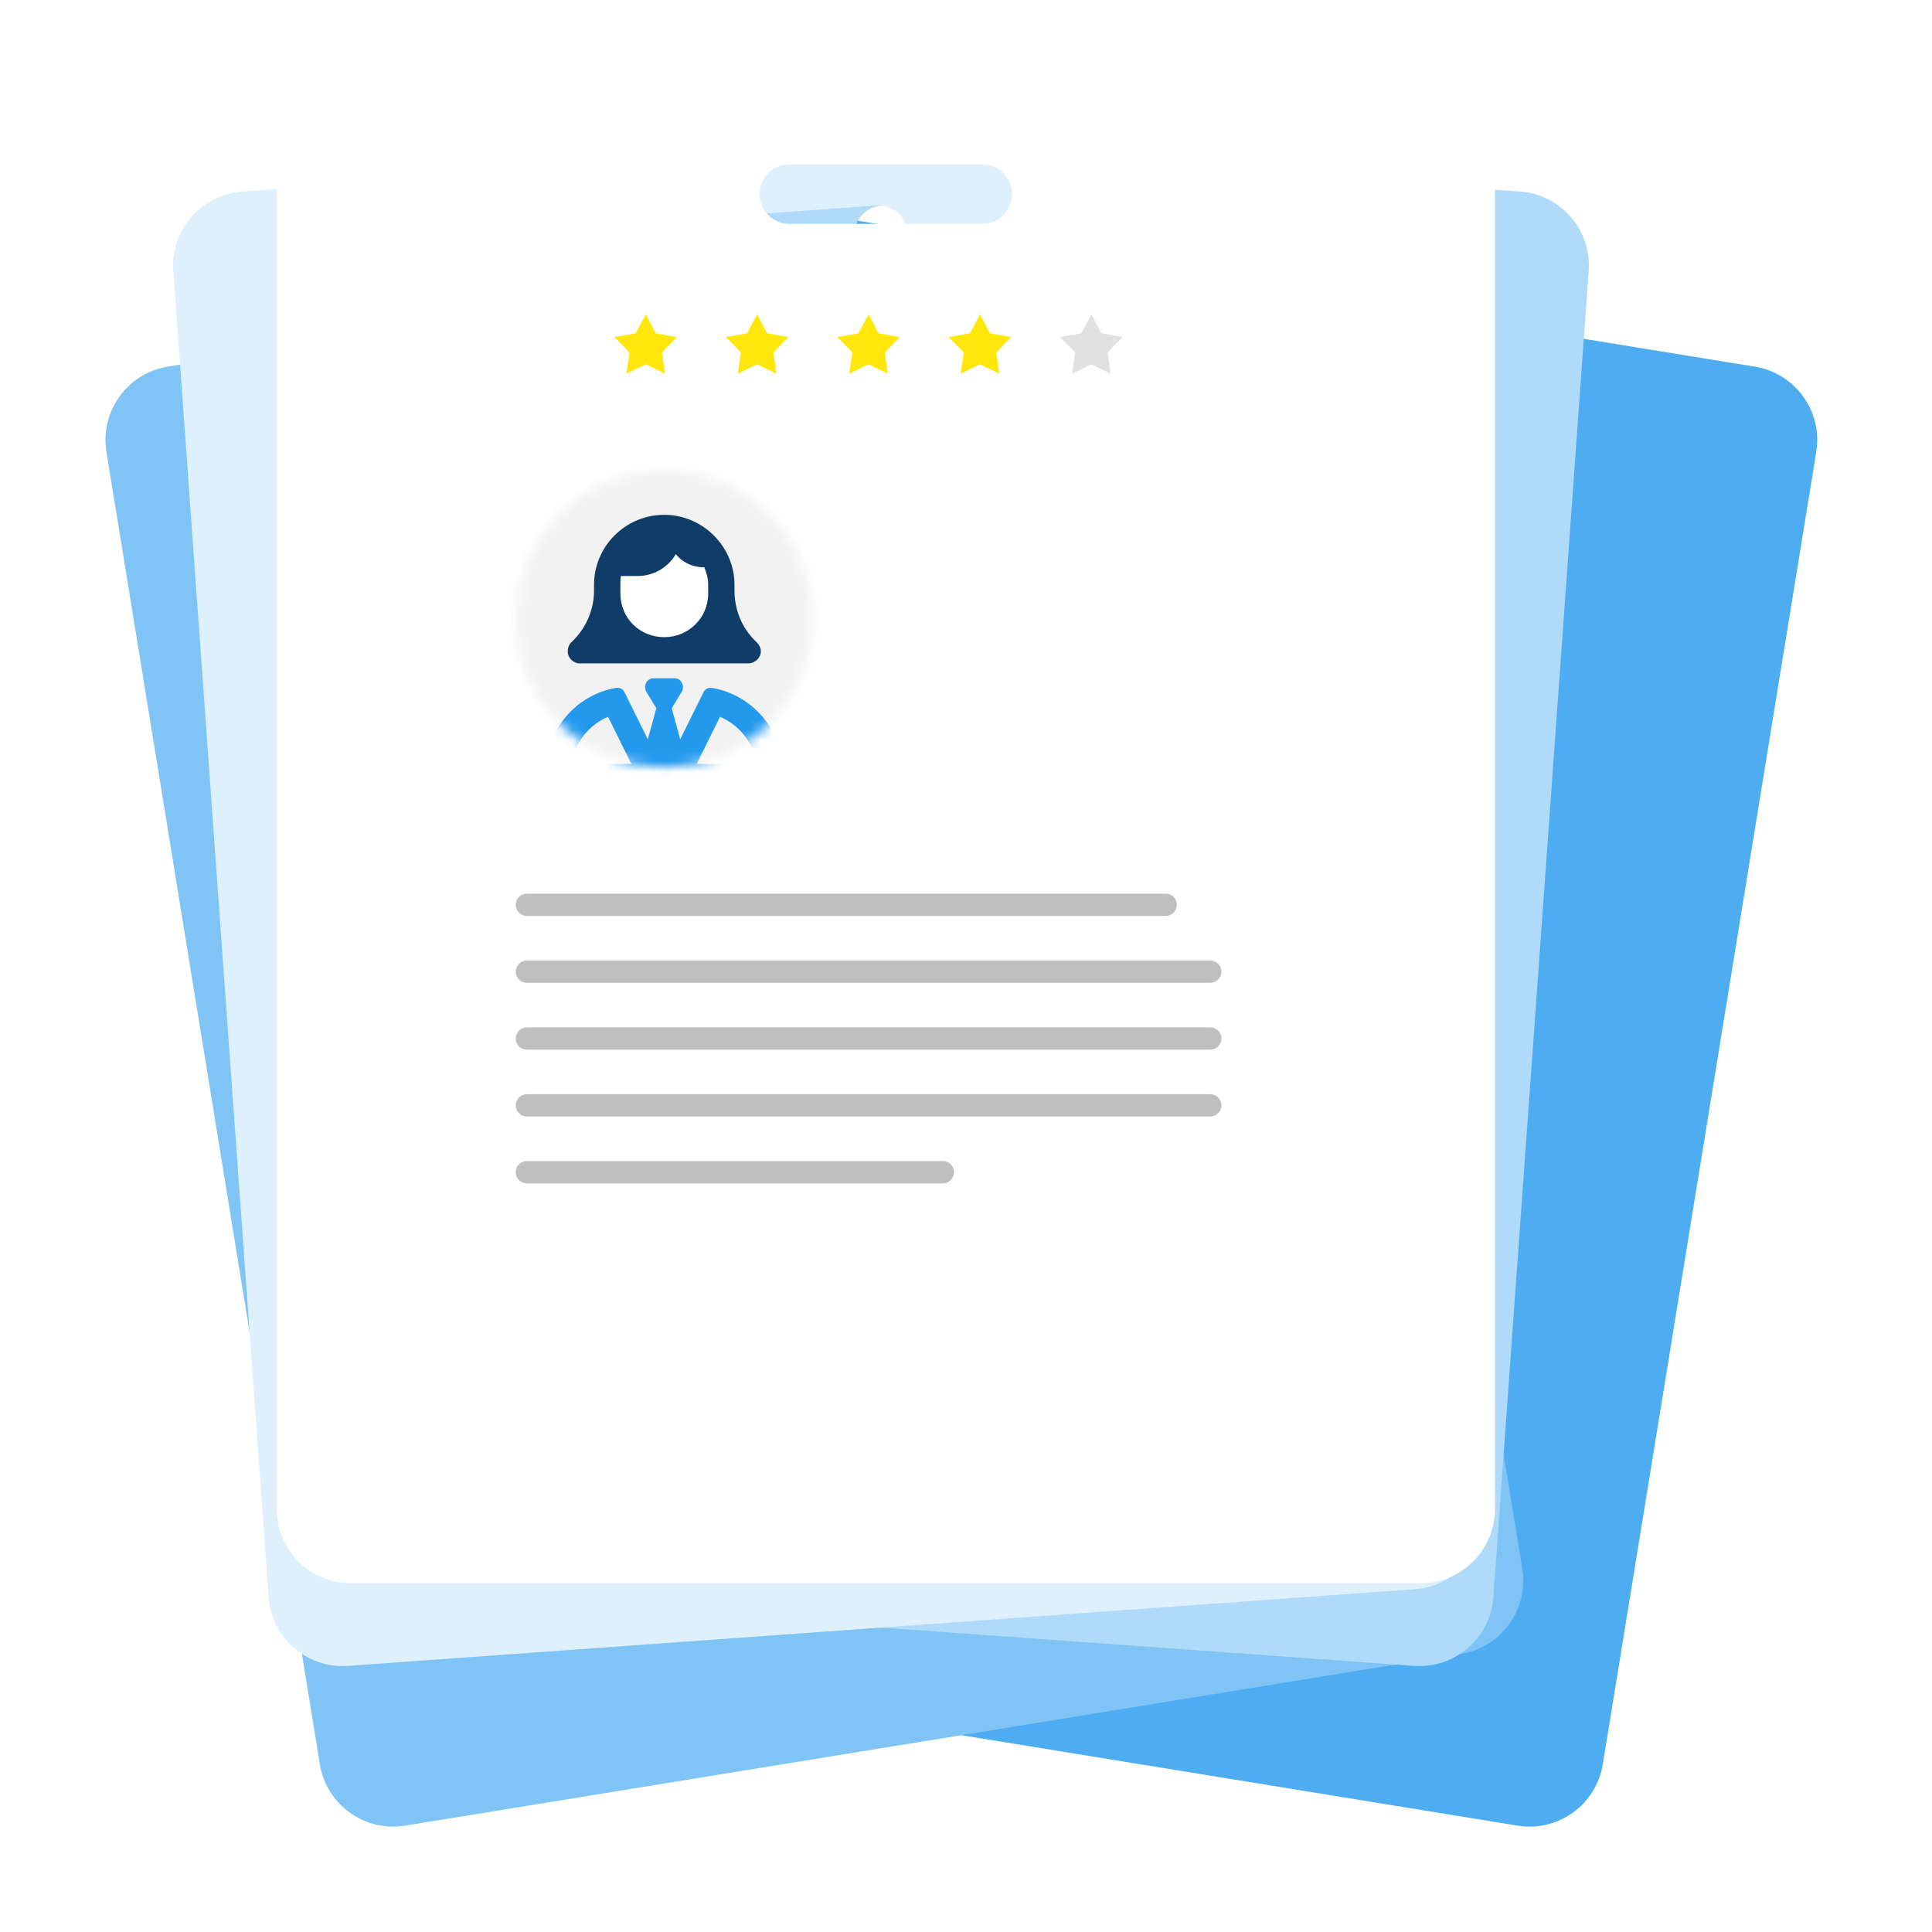 <svg width="184" height="184" viewBox="0 0 184 184" fill="none" xmlns="http://www.w3.org/2000/svg">
<g filter="url(#filter0_d_859_2975)">
<path fill-rule="evenodd" clip-rule="evenodd" d="M59.581 9.566C55.727 8.939 52.09 11.556 51.463 15.413L31.136 140.4C30.509 144.257 33.128 147.891 36.983 148.518L137.531 164.871C141.386 165.498 145.022 162.88 145.649 159.024L165.977 34.037C166.604 30.18 163.984 26.545 160.13 25.918L59.581 9.566ZM99.87 21.852C98.326 21.601 96.873 22.648 96.622 24.191C96.372 25.733 97.418 27.187 98.961 27.438L117.116 30.39C118.659 30.641 120.112 29.594 120.363 28.052C120.614 26.509 119.567 25.055 118.024 24.804L99.87 21.852Z" fill="#4EADF1"/>
</g>
<path d="M126.32 70.749L125.032 71.62L111.468 80.761L110.236 81.593L109.339 80.415L104.656 74.348L103.717 73.115L106.205 71.26L107.144 72.493L110.929 77.333L123.268 69.025L124.556 68.153L126.32 70.749Z" fill="#4EADF1"/>
<path d="M85.737 36.038L86.381 37.979L88.322 38.653L86.682 39.876L86.637 41.918L84.972 40.74L83.006 41.328L83.624 39.378L82.442 37.697L84.496 37.672L85.737 36.038Z" fill="#4EADF1"/>
<path d="M96.21 37.741L96.855 39.682L98.795 40.356L97.156 41.579L97.11 43.622L95.446 42.444L93.479 43.031L94.097 41.082L92.916 39.4L94.97 39.376L96.21 37.741Z" fill="#4EADF1"/>
<path d="M106.684 39.445L107.329 41.386L109.269 42.06L107.629 43.283L107.584 45.325L105.919 44.147L103.953 44.735L104.571 42.785L103.39 41.104L105.443 41.08L106.684 39.445Z" fill="#4EADF1"/>
<path d="M117.158 41.148L117.802 43.089L119.743 43.763L118.103 44.986L118.058 47.028L116.393 45.85L114.427 46.438L115.045 44.489L113.863 42.807L115.917 42.783L117.158 41.148Z" fill="#4EADF1"/>
<path d="M127.631 42.851L128.276 44.792L130.216 45.466L128.577 46.689L128.531 48.731L126.866 47.553L124.9 48.141L125.518 46.192L124.337 44.51L126.391 44.486L127.631 42.851Z" fill="#4EADF1"/>
<path d="M125.756 98.451L65.707 88.685C65.128 88.591 64.583 88.984 64.489 89.562C64.395 90.141 64.787 90.686 65.366 90.78L125.416 100.546C125.994 100.64 126.539 100.247 126.633 99.669C126.728 99.09 126.335 98.545 125.756 98.451Z" fill="#4EADF1"/>
<path d="M128.923 105.417L64.684 94.969C64.106 94.875 63.56 95.268 63.466 95.846C63.372 96.425 63.765 96.97 64.343 97.064L128.583 107.511C129.161 107.606 129.706 107.213 129.8 106.634C129.895 106.056 129.502 105.511 128.923 105.417Z" fill="#4EADF1"/>
<path d="M127.902 111.701L63.663 101.253C63.084 101.159 62.539 101.552 62.445 102.13C62.351 102.709 62.743 103.254 63.322 103.348L127.561 113.796C128.14 113.89 128.685 113.497 128.779 112.919C128.873 112.34 128.48 111.795 127.902 111.701Z" fill="#4EADF1"/>
<path d="M126.88 117.985L62.64 107.538C62.062 107.443 61.517 107.836 61.422 108.415C61.328 108.993 61.721 109.538 62.3 109.632L126.539 120.08C127.117 120.174 127.662 119.781 127.757 119.203C127.851 118.624 127.458 118.079 126.88 117.985Z" fill="#4EADF1"/>
<path d="M100.721 120.181L61.619 113.822C61.04 113.728 60.495 114.12 60.401 114.699C60.307 115.277 60.7 115.822 61.278 115.916L100.38 122.276C100.959 122.37 101.504 121.977 101.598 121.399C101.692 120.82 101.299 120.275 100.721 120.181Z" fill="#4EADF1"/>
<mask id="mask0_859_2975" style="mask-type:alpha" maskUnits="userSpaceOnUse" x="67" y="52" width="32" height="26">
<path d="M81.915 76.064C90.369 78.899 97.631 76.222 98.134 70.085C98.637 63.947 92.192 56.673 83.737 53.838C75.283 51.002 68.022 53.679 67.518 59.817C67.015 65.954 73.46 73.228 81.915 76.064Z" fill="#84D124"/>
</mask>
<g mask="url(#mask0_859_2975)">
<path d="M103.684 58.264L64.278 45.227L62.194 70.24L101.6 83.277L103.684 58.264Z" fill="#4EADF1"/>
<path d="M82.91 66.709C85.904 67.722 88.496 66.505 88.701 63.991C88.904 61.478 86.643 58.619 83.649 57.606C80.655 56.593 78.063 57.81 77.859 60.324C77.655 62.838 79.917 65.697 82.91 66.709Z" fill="#4EADF1"/>
<path d="M77.812 78.429L70.615 76.259C69.732 75.993 69.098 75.312 69.152 74.734C69.409 72.014 72.591 70.665 76.597 71.418C76.965 71.495 77.269 71.691 77.403 71.941L79.413 75.625L80.439 73.906L79.545 72.552C79.267 72.083 79.677 71.718 80.355 71.922L81.399 72.237L82.392 72.537C83.064 72.739 83.384 73.325 83.042 73.607L81.95 74.361L82.596 76.585L85.17 74.283C85.35 74.128 85.673 74.121 86.035 74.264C89.957 75.901 92.768 79.057 92.511 81.777C92.457 82.355 91.682 82.612 90.791 82.343L83.601 80.175L83.652 80.19L77.812 78.429ZM75.642 73.019C73.718 72.963 72.204 73.661 71.762 74.926L77.653 76.702L75.642 73.019ZM84.069 78.637L89.96 80.413C89.774 78.959 88.471 77.412 86.643 76.336L84.069 78.637Z" fill="#4EADF1"/>
<path d="M87.687 63.912L87.74 63.29C87.776 62.862 87.648 62.381 87.456 61.919L87.403 61.902C86.24 61.523 85.272 60.848 84.654 60.047C83.802 60.729 82.301 60.88 80.696 60.357L78.978 59.798C78.906 60.014 78.889 60.209 78.872 60.403L78.82 61.025C78.671 62.775 80.49 64.766 82.989 65.58C85.427 66.374 87.538 65.662 87.687 63.912ZM83.729 56.869C87.608 58.132 90.627 61.433 90.396 64.155L90.359 64.582C90.247 65.905 90.858 67.423 92.114 68.791L92.318 69.017C92.53 69.246 92.675 69.533 92.656 69.766C92.616 70.233 91.975 70.424 91.308 70.207L82.83 67.447L74.293 64.667C73.632 64.452 73.11 63.883 73.15 63.416C73.17 63.182 73.302 62.986 73.533 62.901L73.771 62.819C75.178 62.318 76.06 61.286 76.173 59.963L76.209 59.536C76.441 56.814 79.791 55.586 83.729 56.869Z" fill="#4EADF1"/>
</g>
<g filter="url(#filter1_d_859_2975)">
<path fill-rule="evenodd" clip-rule="evenodd" d="M109.531 9.566C113.385 8.939 117.022 11.556 117.649 15.413L137.977 140.4C138.604 144.257 135.984 147.891 132.13 148.518L31.581 164.871C27.727 165.498 24.09 162.88 23.463 159.024L3.136 34.037C2.508 30.18 5.128 26.545 8.983 25.918L109.531 9.566ZM69.243 21.852C70.786 21.601 72.239 22.648 72.49 24.191C72.741 25.733 71.694 27.187 70.151 27.438L51.996 30.39C50.453 30.641 49 29.594 48.749 28.052C48.498 26.509 49.545 25.055 51.088 24.804L69.243 21.852Z" fill="#7FC4F5"/>
</g>
<path d="M42.792 70.749L44.081 71.62L57.644 80.761L58.876 81.593L59.774 80.415L64.456 74.348L65.395 73.115L62.908 71.26L61.969 72.493L58.183 77.333L45.844 69.025L44.556 68.153L42.792 70.749Z" fill="#7FC4F5"/>
<path d="M83.376 36.038L82.731 37.979L80.791 38.653L82.43 39.876L82.476 41.918L84.14 40.74L86.107 41.328L85.489 39.378L86.67 37.697L84.616 37.672L83.376 36.038Z" fill="#7FC4F5"/>
<path d="M72.902 37.741L72.257 39.682L70.317 40.356L71.957 41.579L72.002 43.622L73.667 42.444L75.633 43.031L75.015 41.082L76.196 39.4L74.143 39.376L72.902 37.741Z" fill="#7FC4F5"/>
<path d="M62.428 39.445L61.784 41.386L59.843 42.06L61.483 43.283L61.528 45.325L63.193 44.147L65.159 44.735L64.541 42.785L65.723 41.104L63.669 41.08L62.428 39.445Z" fill="#7FC4F5"/>
<path d="M51.955 41.148L51.31 43.089L49.37 43.763L51.009 44.986L51.055 47.028L52.719 45.85L54.686 46.438L54.068 44.489L55.249 42.807L53.195 42.783L51.955 41.148Z" fill="#7FC4F5"/>
<path d="M41.481 42.851L40.836 44.792L38.896 45.466L40.536 46.689L40.581 48.731L42.246 47.553L44.212 48.141L43.594 46.192L44.776 44.51L42.722 44.486L41.481 42.851Z" fill="#7FC4F5"/>
<path d="M43.356 98.451L103.406 88.685C103.984 88.591 104.529 88.984 104.623 89.562C104.718 90.141 104.325 90.686 103.746 90.78L43.697 100.546C43.118 100.64 42.573 100.247 42.479 99.669C42.385 99.09 42.778 98.545 43.356 98.451Z" fill="#7FC4F5"/>
<path d="M40.189 105.417L104.428 94.969C105.007 94.875 105.552 95.268 105.646 95.846C105.74 96.425 105.347 96.97 104.769 97.064L40.529 107.511C39.951 107.606 39.406 107.213 39.312 106.634C39.218 106.056 39.61 105.511 40.189 105.417Z" fill="#7FC4F5"/>
<path d="M41.21 111.701L105.45 101.253C106.028 101.159 106.573 101.552 106.667 102.13C106.761 102.709 106.369 103.254 105.79 103.348L41.551 113.796C40.973 113.89 40.427 113.497 40.333 112.919C40.239 112.34 40.632 111.795 41.21 111.701Z" fill="#7FC4F5"/>
<path d="M42.233 117.985L106.472 107.538C107.051 107.443 107.596 107.836 107.69 108.415C107.784 108.993 107.391 109.538 106.813 109.632L42.574 120.08C41.995 120.174 41.45 119.781 41.356 119.203C41.262 118.624 41.654 118.079 42.233 117.985Z" fill="#7FC4F5"/>
<path d="M68.391 120.181L107.494 113.822C108.072 113.728 108.617 114.12 108.711 114.699C108.805 115.277 108.413 115.822 107.834 115.916L68.732 122.276C68.154 122.37 67.609 121.977 67.514 121.399C67.42 120.82 67.813 120.275 68.391 120.181Z" fill="#7FC4F5"/>
<mask id="mask1_859_2975" style="mask-type:alpha" maskUnits="userSpaceOnUse" x="70" y="52" width="32" height="26">
<path d="M87.198 76.064C78.743 78.899 71.482 76.222 70.978 70.085C70.475 63.947 76.921 56.673 85.375 53.838C93.829 51.002 101.091 53.679 101.594 59.817C102.097 65.954 95.652 73.228 87.198 76.064Z" fill="#84D124"/>
</mask>
<g mask="url(#mask1_859_2975)">
<path d="M65.428 58.264L104.834 45.227L106.918 70.24L67.512 83.277L65.428 58.264Z" fill="#7FC4F5"/>
<path d="M86.202 66.709C83.208 67.722 80.616 66.505 80.412 63.991C80.208 61.478 82.469 58.619 85.463 57.606C88.457 56.593 91.049 57.81 91.253 60.324C91.457 62.838 89.196 65.697 86.202 66.709Z" fill="#7FC4F5"/>
<path d="M91.3 78.429L98.497 76.259C99.381 75.993 100.015 75.312 99.96 74.734C99.704 72.014 96.521 70.665 92.516 71.418C92.147 71.495 91.843 71.691 91.709 71.941L89.699 75.625L88.674 73.906L89.567 72.552C89.846 72.083 89.436 71.718 88.757 71.922L87.713 72.237L86.72 72.537C86.049 72.739 85.729 73.325 86.071 73.607L87.163 74.361L86.516 76.585L83.942 74.283C83.762 74.128 83.439 74.121 83.077 74.264C79.155 75.901 76.345 79.057 76.601 81.777C76.656 82.355 77.431 82.612 78.321 82.343L85.511 80.175L85.46 80.19L91.3 78.429ZM93.47 73.019C95.394 72.963 96.909 73.661 97.351 74.926L91.46 76.702L93.47 73.019ZM85.043 78.637L79.153 80.413C79.338 78.959 80.641 77.412 82.469 76.336L85.043 78.637Z" fill="#7FC4F5"/>
<path d="M81.425 63.912L81.372 63.29C81.336 62.862 81.465 62.381 81.657 61.919L81.709 61.902C82.872 61.523 83.84 60.848 84.458 60.047C85.31 60.729 86.811 60.88 88.416 60.357L90.135 59.798C90.207 60.014 90.223 60.209 90.24 60.403L90.293 61.025C90.442 62.775 88.622 64.766 86.124 65.58C83.685 66.374 81.574 65.662 81.425 63.912ZM85.383 56.869C81.504 58.132 78.485 61.433 78.716 64.155L78.753 64.582C78.865 65.905 78.254 67.423 76.998 68.791L76.794 69.017C76.582 69.246 76.437 69.533 76.457 69.766C76.496 70.233 77.137 70.424 77.805 70.207L86.282 67.447L94.82 64.667C95.48 64.452 96.002 63.883 95.962 63.416C95.943 63.182 95.81 62.986 95.579 62.901L95.341 62.819C93.934 62.318 93.052 61.286 92.939 59.963L92.903 59.536C92.672 56.814 89.322 55.586 85.383 56.869Z" fill="#7FC4F5"/>
</g>
<g filter="url(#filter2_d_859_2975)">
<path fill-rule="evenodd" clip-rule="evenodd" d="M41.148 8.937C37.253 8.657 33.865 11.589 33.585 15.486L24.507 141.79C24.227 145.687 27.161 149.073 31.056 149.353L132.664 156.656C136.559 156.936 139.947 154.004 140.227 150.107L149.304 23.803C149.584 19.906 146.65 16.52 142.755 16.24L41.148 8.937ZM82.373 17.574C80.814 17.462 79.46 18.635 79.348 20.194C79.236 21.752 80.408 23.107 81.967 23.219L100.313 24.538C101.873 24.65 103.226 23.477 103.338 21.918C103.45 20.359 102.278 19.005 100.719 18.893L82.373 17.574Z" fill="#AFDAF9"/>
</g>
<path d="M113.086 63.912L111.881 64.895L99.189 75.211L98.036 76.149L97.037 75.057L91.831 69.433L90.785 68.288L93.097 66.218L94.143 67.362L98.346 71.845L109.892 62.467L111.098 61.484L113.086 63.912Z" fill="#AFDAF9"/>
<path d="M69.565 32.966L70.38 34.842L72.373 35.34L70.849 36.704L70.987 38.743L69.223 37.718L67.317 38.479L67.759 36.482L66.432 34.913L68.475 34.705L69.565 32.966Z" fill="#AFDAF9"/>
<path d="M80.148 33.727L80.964 35.602L82.957 36.1L81.433 37.465L81.57 39.503L79.807 38.478L77.901 39.239L78.343 37.242L77.016 35.673L79.059 35.465L80.148 33.727Z" fill="#AFDAF9"/>
<path d="M90.733 34.488L91.548 36.364L93.541 36.861L92.017 38.226L92.154 40.264L90.391 39.239L88.485 40L88.927 38.004L87.6 36.434L89.643 36.227L90.733 34.488Z" fill="#AFDAF9"/>
<path d="M101.317 35.249L102.132 37.124L104.125 37.622L102.601 38.987L102.738 41.025L100.975 40L99.069 40.761L99.511 38.764L98.184 37.195L100.227 36.987L101.317 35.249Z" fill="#AFDAF9"/>
<path d="M111.9 36.009L112.716 37.885L114.709 38.383L113.185 39.747L113.322 41.785L111.559 40.761L109.653 41.521L110.095 39.525L108.768 37.956L110.811 37.748L111.9 36.009Z" fill="#AFDAF9"/>
<path d="M115.001 91.553L54.319 87.192C53.735 87.15 53.227 87.59 53.185 88.175C53.143 88.759 53.583 89.267 54.167 89.309L114.849 93.67C115.434 93.712 115.942 93.272 115.984 92.688C116.026 92.103 115.586 91.596 115.001 91.553Z" fill="#AFDAF9"/>
<path d="M118.779 98.208L53.863 93.543C53.279 93.501 52.771 93.941 52.729 94.525C52.687 95.11 53.126 95.618 53.711 95.66L118.627 100.325C119.211 100.367 119.719 99.927 119.761 99.343C119.803 98.758 119.364 98.25 118.779 98.208Z" fill="#AFDAF9"/>
<path d="M118.322 104.559L53.406 99.893C52.822 99.851 52.314 100.291 52.272 100.876C52.23 101.46 52.669 101.968 53.254 102.01L118.17 106.676C118.754 106.718 119.262 106.278 119.304 105.693C119.346 105.109 118.907 104.601 118.322 104.559Z" fill="#AFDAF9"/>
<path d="M117.866 110.909L52.95 106.244C52.365 106.202 51.858 106.642 51.816 107.226C51.773 107.811 52.213 108.319 52.798 108.361L117.714 113.026C118.298 113.068 118.806 112.629 118.848 112.044C118.89 111.459 118.45 110.951 117.866 110.909Z" fill="#AFDAF9"/>
<path d="M92.008 115.434L52.494 112.595C51.909 112.553 51.401 112.992 51.359 113.577C51.318 114.162 51.757 114.669 52.342 114.711L91.856 117.551C92.44 117.593 92.948 117.153 92.99 116.569C93.032 115.984 92.593 115.476 92.008 115.434Z" fill="#AFDAF9"/>
<mask id="mask2_859_2975" style="mask-type:alpha" maskUnits="userSpaceOnUse" x="54" y="49" width="31" height="26">
<path d="M69.009 73.946C77.26 75.698 84.055 71.781 84.188 65.196C84.32 58.611 77.739 51.853 69.489 50.1C61.239 48.347 54.443 52.265 54.311 58.85C54.178 65.434 60.759 72.193 69.009 73.946Z" fill="#7CC422"/>
</mask>
<g mask="url(#mask2_859_2975)">
<path d="M88.878 51.889L50.276 43.805L49.722 70.745L88.323 78.83L88.878 51.889Z" fill="#AFDAF9"/>
<path d="M69.356 64.06C72.265 64.683 74.667 63.013 74.72 60.329C74.773 57.645 72.458 54.964 69.549 54.341C66.64 53.718 64.239 55.389 64.186 58.073C64.133 60.757 66.448 63.437 69.356 64.06Z" fill="#AFDAF9"/>
<path d="M65.465 76.286L58.311 74.922C57.433 74.755 56.771 74.104 56.787 73.469C56.861 70.486 59.875 68.587 63.827 68.853C64.19 68.885 64.499 69.056 64.646 69.309L66.843 73.026L67.731 71.022L66.773 69.678C66.471 69.207 66.847 68.755 67.522 68.883L68.559 69.081L69.546 69.269C70.214 69.397 70.564 69.987 70.249 70.34L69.233 71.308L70.007 73.629L72.367 70.781C72.532 70.588 72.847 70.535 73.208 70.642C77.136 71.877 80.079 74.912 80.005 77.895C79.99 78.529 79.251 78.914 78.366 78.745L71.219 77.382L71.27 77.392L65.465 76.286ZM63 70.719C61.122 70.924 59.691 71.888 59.342 73.32L65.197 74.436L63 70.719ZM71.575 75.651L77.431 76.768C77.156 75.217 75.786 73.719 73.935 72.804L71.575 75.651Z" fill="#AFDAF9"/>
<path d="M73.806 60.436L73.82 59.763C73.83 59.3 73.677 58.803 73.465 58.337L73.413 58.326C72.27 58.091 71.297 57.51 70.653 56.743C69.872 57.596 68.434 57.976 66.855 57.651L65.166 57.302C65.109 57.544 65.104 57.755 65.1 57.965L65.086 58.638C65.046 60.532 66.918 62.397 69.374 62.904C71.772 63.398 73.766 62.33 73.806 60.436ZM69.574 53.477C73.388 54.264 76.494 57.355 76.432 60.301L76.422 60.764C76.392 62.194 77.07 63.729 78.362 65.01L78.573 65.222C78.79 65.436 78.947 65.722 78.942 65.975C78.931 66.48 78.325 66.778 77.668 66.642L69.331 64.924L60.936 63.193C60.287 63.059 59.75 62.526 59.76 62.021C59.766 61.768 59.882 61.539 60.099 61.415L60.324 61.292C61.651 60.551 62.441 59.319 62.471 57.888L62.481 57.425C62.543 54.48 65.701 52.679 69.574 53.477Z" fill="#AFDAF9"/>
</g>
<g filter="url(#filter3_d_859_2975)">
<path fill-rule="evenodd" clip-rule="evenodd" d="M122.664 8.937C126.559 8.657 129.947 11.589 130.227 15.486L139.304 141.79C139.584 145.687 136.65 149.073 132.755 149.353L31.148 156.656C27.253 156.936 23.864 154.004 23.584 150.107L14.507 23.803C14.227 19.906 17.161 16.52 21.056 16.24L122.664 8.937ZM81.439 17.574C82.998 17.462 84.352 18.635 84.464 20.194C84.576 21.752 83.403 23.107 81.844 23.219L63.498 24.538C61.939 24.65 60.585 23.477 60.473 21.918C60.361 20.359 61.533 19.005 63.093 18.893L81.439 17.574Z" fill="#DEF0FC"/>
</g>
<path d="M50.725 63.912L51.931 64.895L64.623 75.211L65.775 76.149L66.775 75.057L71.981 69.433L73.026 68.288L70.714 66.218L69.669 67.362L65.466 71.845L53.919 62.467L52.714 61.484L50.725 63.912Z" fill="#DEF0FC"/>
<path d="M94.247 32.966L93.431 34.842L91.439 35.34L92.962 36.704L92.825 38.743L94.588 37.718L96.494 38.479L96.053 36.482L97.38 34.913L95.337 34.705L94.247 32.966Z" fill="#DEF0FC"/>
<path d="M83.663 33.727L82.847 35.602L80.855 36.1L82.378 37.465L82.241 39.503L84.004 38.478L85.91 39.239L85.469 37.242L86.796 35.673L84.752 35.465L83.663 33.727Z" fill="#DEF0FC"/>
<path d="M73.079 34.488L72.263 36.364L70.271 36.861L71.794 38.226L71.657 40.264L73.421 39.239L75.326 40L74.885 38.004L76.212 36.434L74.168 36.227L73.079 34.488Z" fill="#DEF0FC"/>
<path d="M62.495 35.249L61.679 37.124L59.687 37.622L61.21 38.987L61.073 41.025L62.837 40L64.742 40.761L64.301 38.764L65.628 37.195L63.585 36.987L62.495 35.249Z" fill="#DEF0FC"/>
<path d="M51.911 36.009L51.095 37.885L49.103 38.383L50.626 39.747L50.489 41.785L52.252 40.761L54.158 41.521L53.717 39.525L55.044 37.956L53.001 37.748L51.911 36.009Z" fill="#DEF0FC"/>
<path d="M48.81 91.553L109.492 87.192C110.077 87.15 110.585 87.59 110.627 88.175C110.669 88.759 110.229 89.267 109.645 89.309L48.962 93.67C48.378 93.712 47.87 93.272 47.828 92.688C47.786 92.103 48.225 91.596 48.81 91.553Z" fill="#DEF0FC"/>
<path d="M45.032 98.208L109.948 93.543C110.533 93.501 111.041 93.941 111.083 94.525C111.125 95.11 110.685 95.618 110.101 95.66L45.185 100.325C44.6 100.367 44.092 99.927 44.05 99.343C44.008 98.758 44.448 98.25 45.032 98.208Z" fill="#DEF0FC"/>
<path d="M45.489 104.559L110.405 99.893C110.99 99.851 111.498 100.291 111.54 100.876C111.582 101.46 111.142 101.968 110.558 102.01L45.642 106.676C45.057 106.718 44.549 106.278 44.507 105.693C44.465 105.109 44.905 104.601 45.489 104.559Z" fill="#DEF0FC"/>
<path d="M45.946 110.909L110.862 106.244C111.446 106.202 111.954 106.642 111.996 107.226C112.038 107.811 111.598 108.319 111.014 108.361L46.098 113.026C45.513 113.068 45.005 112.629 44.963 112.044C44.921 111.459 45.361 110.951 45.946 110.909Z" fill="#DEF0FC"/>
<path d="M71.803 115.434L111.318 112.595C111.902 112.553 112.41 112.992 112.452 113.577C112.494 114.162 112.054 114.669 111.47 114.711L71.956 117.551C71.371 117.593 70.863 117.153 70.821 116.569C70.779 115.984 71.219 115.476 71.803 115.434Z" fill="#DEF0FC"/>
<mask id="mask3_859_2975" style="mask-type:alpha" maskUnits="userSpaceOnUse" x="79" y="49" width="31" height="26">
<path d="M94.802 73.946C86.552 75.698 79.756 71.781 79.624 65.196C79.491 58.611 86.072 51.853 94.322 50.1C102.573 48.347 109.368 52.265 109.501 58.85C109.633 65.434 103.052 72.193 94.802 73.946Z" fill="#7CC422"/>
</mask>
<g mask="url(#mask3_859_2975)">
<path d="M74.934 51.889L113.535 43.805L114.09 70.745L75.488 78.83L74.934 51.889Z" fill="#DEF0FC"/>
<path d="M94.455 64.06C91.546 64.683 89.145 63.013 89.092 60.329C89.038 57.645 91.353 54.964 94.262 54.341C97.171 53.718 99.573 55.389 99.626 58.073C99.679 60.757 97.364 63.437 94.455 64.06Z" fill="#DEF0FC"/>
<path d="M98.347 76.286L105.501 74.922C106.379 74.755 107.041 74.104 107.025 73.469C106.951 70.486 103.937 68.587 99.985 68.853C99.621 68.885 99.312 69.056 99.165 69.309L96.968 73.026L96.08 71.022L97.038 69.678C97.34 69.207 96.964 68.755 96.29 68.883L95.252 69.081L94.265 69.269C93.598 69.397 93.248 69.987 93.563 70.34L94.578 71.308L93.805 73.629L91.445 70.781C91.28 70.588 90.965 70.535 90.603 70.642C86.675 71.877 83.732 74.912 83.806 77.895C83.822 78.529 84.561 78.914 85.446 78.745L92.593 77.382L92.542 77.392L98.347 76.286ZM100.811 70.719C102.69 70.924 104.121 71.888 104.47 73.32L98.614 74.436L100.811 70.719ZM92.236 75.651L86.381 76.768C86.656 75.217 88.026 73.719 89.877 72.804L92.236 75.651Z" fill="#DEF0FC"/>
<path d="M90.006 60.436L89.991 59.763C89.982 59.3 90.134 58.803 90.347 58.337L90.398 58.326C91.542 58.091 92.515 57.51 93.158 56.743C93.939 57.596 95.377 57.976 96.956 57.651L98.646 57.302C98.703 57.544 98.707 57.755 98.712 57.965L98.726 58.638C98.766 60.532 96.894 62.397 94.437 62.904C92.04 63.398 90.046 62.33 90.006 60.436ZM94.237 53.477C90.423 54.264 87.317 57.355 87.38 60.301L87.39 60.764C87.42 62.194 86.741 63.729 85.449 65.01L85.239 65.222C85.021 65.436 84.864 65.722 84.87 65.975C84.88 66.48 85.487 66.778 86.143 66.642L94.48 64.924L102.876 63.193C103.525 63.059 104.062 62.526 104.051 62.021C104.046 61.768 103.93 61.539 103.712 61.415L103.487 61.292C102.16 60.551 101.371 59.319 101.341 57.888L101.331 57.425C101.268 54.48 98.111 52.679 94.237 53.477Z" fill="#DEF0FC"/>
</g>
<g filter="url(#filter4_d_859_2975)">
<path fill-rule="evenodd" clip-rule="evenodd" d="M31.432 8C27.527 8 24.357 11.167 24.357 15.074V141.704C24.357 145.611 27.527 148.778 31.432 148.778H133.301C137.206 148.778 140.376 145.611 140.376 141.704V15.074C140.376 11.167 137.206 8 133.301 8H31.432ZM73.17 13.659C71.606 13.659 70.34 14.926 70.34 16.489C70.34 18.052 71.606 19.319 73.17 19.319H91.563C93.126 19.319 94.393 18.052 94.393 16.489C94.393 14.926 93.126 13.659 91.563 13.659H73.17Z" fill="white"/>
</g>
<path d="M61.498 29.93L62.446 31.743L64.469 32.096L63.047 33.566L63.33 35.59L61.498 34.694L59.652 35.59L59.949 33.566L58.513 32.096L60.536 31.743L61.498 29.93Z" fill="#FFE70C"/>
<path d="M72.109 29.93L73.057 31.743L75.081 32.096L73.659 33.566L73.942 35.59L72.109 34.694L70.263 35.59L70.56 33.566L69.124 32.096L71.147 31.743L72.109 29.93Z" fill="#FFE70C"/>
<path d="M82.721 29.93L83.669 31.743L85.692 32.096L84.27 33.566L84.553 35.59L82.721 34.694L80.874 35.59L81.171 33.566L79.735 32.096L81.759 31.743L82.721 29.93Z" fill="#FFE70C"/>
<path d="M93.332 29.93L94.28 31.743L96.303 32.096L94.881 33.566L95.164 35.59L93.332 34.694L91.486 35.59L91.783 33.566L90.347 32.096L92.37 31.743L93.332 29.93Z" fill="#FFE70C"/>
<path d="M103.943 29.93L104.891 31.743L106.915 32.096L105.493 33.566L105.776 35.59L103.943 34.694L102.097 35.59L102.394 33.566L100.958 32.096L102.981 31.743L103.943 29.93Z" fill="#E1E1E1"/>
<path d="M111.017 85.11H50.178C49.592 85.11 49.117 85.585 49.117 86.171C49.117 86.757 49.592 87.232 50.178 87.232H111.017C111.603 87.232 112.078 86.757 112.078 86.171C112.078 85.585 111.603 85.11 111.017 85.11Z" fill="#BFBFBF"/>
<path d="M115.262 91.477H50.178C49.592 91.477 49.117 91.952 49.117 92.538C49.117 93.124 49.592 93.599 50.178 93.599H115.262C115.848 93.599 116.323 93.124 116.323 92.538C116.323 91.952 115.848 91.477 115.262 91.477Z" fill="#BFBFBF"/>
<path d="M115.262 97.843H50.178C49.592 97.843 49.117 98.318 49.117 98.904C49.117 99.49 49.592 99.966 50.178 99.966H115.262C115.848 99.966 116.323 99.49 116.323 98.904C116.323 98.318 115.848 97.843 115.262 97.843Z" fill="#BFBFBF"/>
<path d="M115.262 104.21H50.178C49.592 104.21 49.117 104.686 49.117 105.272C49.117 105.858 49.592 106.333 50.178 106.333H115.262C115.848 106.333 116.323 105.858 116.323 105.272C116.323 104.686 115.848 104.21 115.262 104.21Z" fill="#BFBFBF"/>
<path d="M89.794 110.577H50.178C49.592 110.577 49.117 111.052 49.117 111.638C49.117 112.224 49.592 112.699 50.178 112.699H89.794C90.38 112.699 90.855 112.224 90.855 111.638C90.855 111.052 90.38 110.577 89.794 110.577Z" fill="#BFBFBF"/>
<mask id="mask4_859_2975" style="mask-type:alpha" maskUnits="userSpaceOnUse" x="49" y="44" width="29" height="30">
<path d="M63.267 73.083C71.081 73.083 77.415 66.749 77.415 58.935C77.415 51.121 71.081 44.786 63.267 44.786C55.453 44.786 49.118 51.121 49.118 58.935C49.118 66.749 55.453 73.083 63.267 73.083Z" fill="white"/>
</mask>
<g mask="url(#mask4_859_2975)">
<path d="M81.659 41.956H44.873V74.498H81.659V41.956Z" fill="#F2F2F2"/>
<path d="M63.266 61.764C66.001 61.764 68.218 59.23 68.218 56.105C68.218 52.979 66.001 50.445 63.266 50.445C60.532 50.445 58.315 52.979 58.315 56.105C58.315 59.23 60.532 61.764 63.266 61.764Z" fill="white"/>
<path d="M60.436 75.206H53.461C52.605 75.206 51.947 74.491 51.947 73.624C51.947 69.543 54.827 66.175 58.668 65.513C59.022 65.462 59.326 65.614 59.474 65.921L61.696 70.41L62.509 67.451L61.547 65.87C61.243 65.308 61.597 64.594 62.255 64.594H63.266H64.228C64.879 64.594 65.233 65.308 64.936 65.87L63.974 67.451L64.78 70.41L67.001 65.921C67.157 65.614 67.461 65.462 67.815 65.513C71.656 66.175 74.585 69.543 74.585 73.624C74.585 74.491 73.878 75.206 73.014 75.206H66.046H66.096H60.436ZM57.911 68.267C56.093 69.033 54.727 70.716 54.423 72.757H60.132L57.911 68.267ZM66.35 72.757H72.059C71.755 70.716 70.39 69.033 68.572 68.267L66.35 72.757Z" fill="#2399EE"/>
<path d="M67.447 56.521V55.689C67.447 55.117 67.291 54.544 67.079 54.025H67.029C65.933 54.025 64.992 53.556 64.362 52.776C63.634 54.025 62.269 54.856 60.755 54.856H59.135C59.085 55.168 59.085 55.429 59.085 55.689V56.521C59.085 58.862 60.91 60.682 63.266 60.682C65.565 60.682 67.447 58.862 67.447 56.521ZM63.266 49.031C66.923 49.031 69.951 52.048 69.951 55.689V56.261C69.951 58.029 70.63 59.746 71.889 60.995L72.095 61.203C72.307 61.411 72.463 61.723 72.463 62.035C72.463 62.659 71.889 63.179 71.26 63.179H63.266H55.215C54.593 63.179 54.069 62.659 54.069 62.035C54.069 61.723 54.175 61.411 54.381 61.203L54.593 60.995C55.845 59.746 56.574 58.029 56.574 56.261V55.689C56.574 52.048 59.552 49.031 63.266 49.031Z" fill="#103C68"/>
</g>
<defs>
<filter id="filter0_d_859_2975" x="28.043" y="8.473" width="155.026" height="175.491" filterUnits="userSpaceOnUse" color-interpolation-filters="sRGB">
<feFlood flood-opacity="0" result="BackgroundImageFix"/>
<feColorMatrix in="SourceAlpha" type="matrix" values="0 0 0 0 0 0 0 0 0 0 0 0 0 0 0 0 0 0 127 0" result="hardAlpha"/>
<feOffset dx="7" dy="9"/>
<feGaussianBlur stdDeviation="5"/>
<feComposite in2="hardAlpha" operator="out"/>
<feColorMatrix type="matrix" values="0 0 0 0 0 0 0 0 0 0 0 0 0 0 0 0 0 0 0.08 0"/>
<feBlend mode="normal" in2="BackgroundImageFix" result="effect1_dropShadow_859_2975"/>
<feBlend mode="normal" in="SourceGraphic" in2="effect1_dropShadow_859_2975" result="shape"/>
</filter>
<filter id="filter1_d_859_2975" x="0.043" y="8.473" width="155.026" height="175.491" filterUnits="userSpaceOnUse" color-interpolation-filters="sRGB">
<feFlood flood-opacity="0" result="BackgroundImageFix"/>
<feColorMatrix in="SourceAlpha" type="matrix" values="0 0 0 0 0 0 0 0 0 0 0 0 0 0 0 0 0 0 127 0" result="hardAlpha"/>
<feOffset dx="7" dy="9"/>
<feGaussianBlur stdDeviation="5"/>
<feComposite in2="hardAlpha" operator="out"/>
<feColorMatrix type="matrix" values="0 0 0 0 0 0 0 0 0 0 0 0 0 0 0 0 0 0 0.08 0"/>
<feBlend mode="normal" in2="BackgroundImageFix" result="effect1_dropShadow_859_2975"/>
<feBlend mode="normal" in="SourceGraphic" in2="effect1_dropShadow_859_2975" result="shape"/>
</filter>
<filter id="filter2_d_859_2975" x="16.489" y="0.919" width="144.834" height="167.755" filterUnits="userSpaceOnUse" color-interpolation-filters="sRGB">
<feFlood flood-opacity="0" result="BackgroundImageFix"/>
<feColorMatrix in="SourceAlpha" type="matrix" values="0 0 0 0 0 0 0 0 0 0 0 0 0 0 0 0 0 0 127 0" result="hardAlpha"/>
<feOffset dx="2" dy="2"/>
<feGaussianBlur stdDeviation="5"/>
<feComposite in2="hardAlpha" operator="out"/>
<feColorMatrix type="matrix" values="0 0 0 0 0 0 0 0 0 0 0 0 0 0 0 0 0 0 0.19 0"/>
<feBlend mode="normal" in2="BackgroundImageFix" result="effect1_dropShadow_859_2975"/>
<feBlend mode="normal" in="SourceGraphic" in2="effect1_dropShadow_859_2975" result="shape"/>
</filter>
<filter id="filter3_d_859_2975" x="6.489" y="0.919" width="144.833" height="167.755" filterUnits="userSpaceOnUse" color-interpolation-filters="sRGB">
<feFlood flood-opacity="0" result="BackgroundImageFix"/>
<feColorMatrix in="SourceAlpha" type="matrix" values="0 0 0 0 0 0 0 0 0 0 0 0 0 0 0 0 0 0 127 0" result="hardAlpha"/>
<feOffset dx="2" dy="2"/>
<feGaussianBlur stdDeviation="5"/>
<feComposite in2="hardAlpha" operator="out"/>
<feColorMatrix type="matrix" values="0 0 0 0 0 0 0 0 0 0 0 0 0 0 0 0 0 0 0.19 0"/>
<feBlend mode="normal" in2="BackgroundImageFix" result="effect1_dropShadow_859_2975"/>
<feBlend mode="normal" in="SourceGraphic" in2="effect1_dropShadow_859_2975" result="shape"/>
</filter>
<filter id="filter4_d_859_2975" x="16.357" y="0" width="136.019" height="160.778" filterUnits="userSpaceOnUse" color-interpolation-filters="sRGB">
<feFlood flood-opacity="0" result="BackgroundImageFix"/>
<feColorMatrix in="SourceAlpha" type="matrix" values="0 0 0 0 0 0 0 0 0 0 0 0 0 0 0 0 0 0 127 0" result="hardAlpha"/>
<feOffset dx="2" dy="2"/>
<feGaussianBlur stdDeviation="5"/>
<feComposite in2="hardAlpha" operator="out"/>
<feColorMatrix type="matrix" values="0 0 0 0 0 0 0 0 0 0 0 0 0 0 0 0 0 0 0.19 0"/>
<feBlend mode="normal" in2="BackgroundImageFix" result="effect1_dropShadow_859_2975"/>
<feBlend mode="normal" in="SourceGraphic" in2="effect1_dropShadow_859_2975" result="shape"/>
</filter>
</defs>
</svg>
